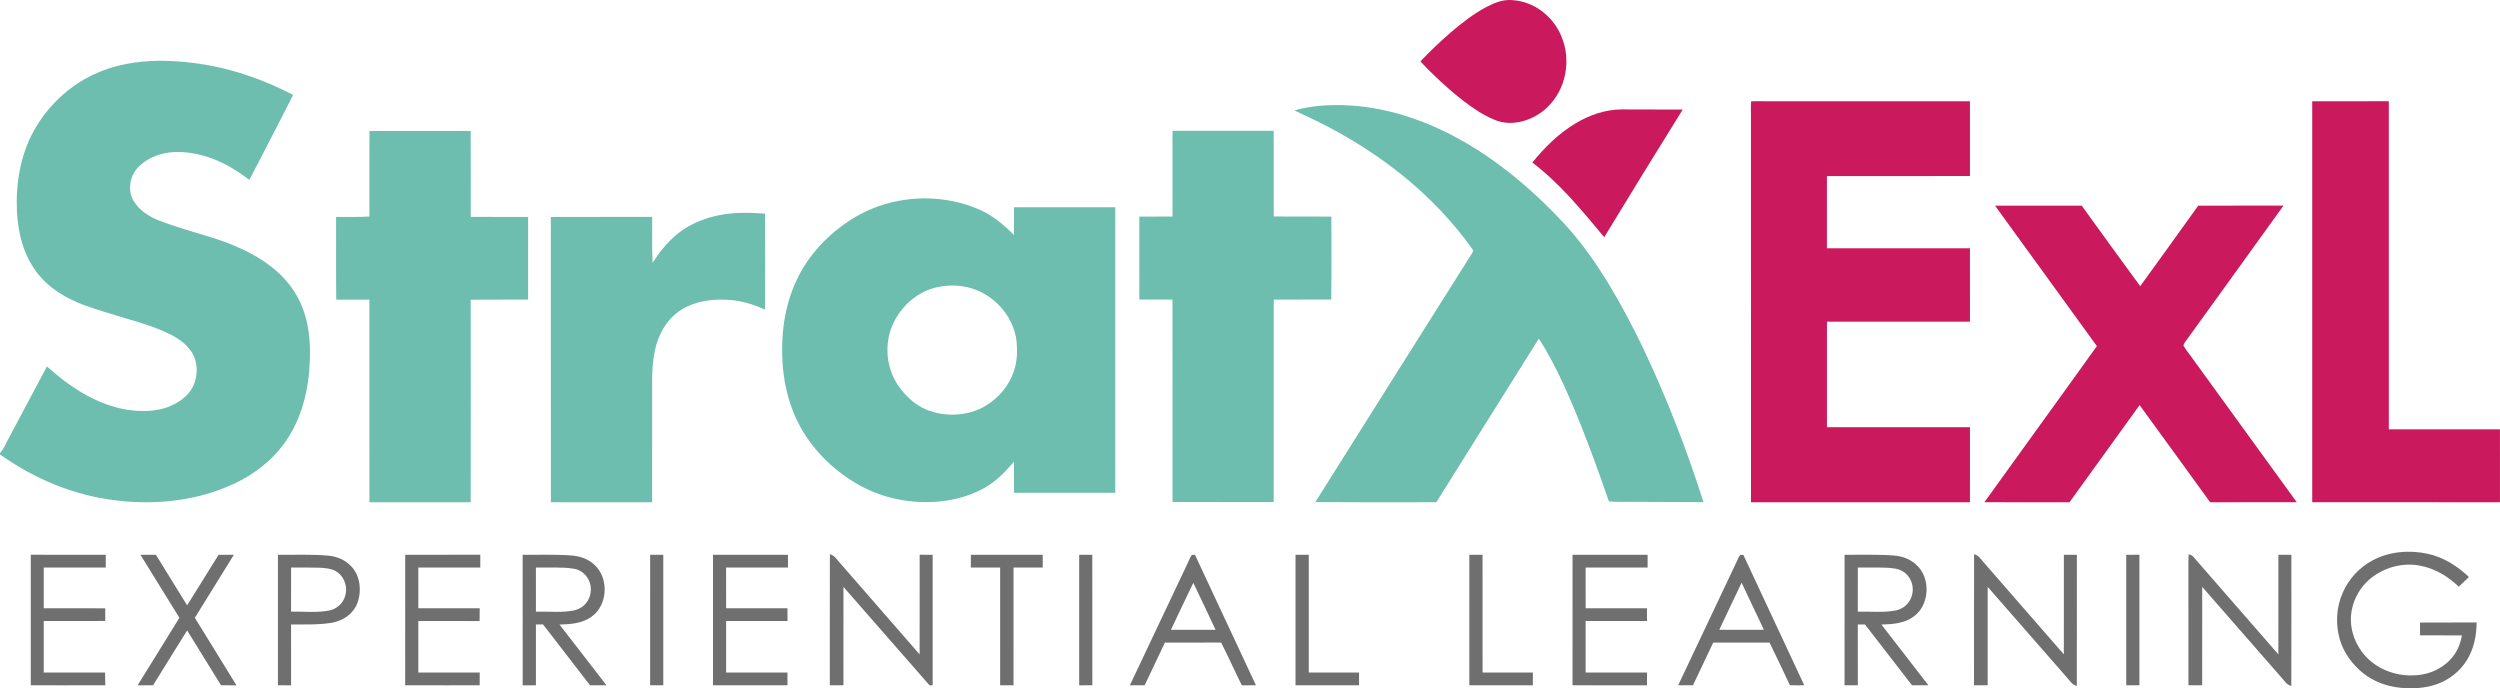 <?xml version="1.0" encoding="UTF-8" standalone="no"?>
<svg
   xmlns:dc="http://purl.org/dc/elements/1.1/"
   xmlns:cc="http://creativecommons.org/ns#"
   xmlns:rdf="http://www.w3.org/1999/02/22-rdf-syntax-ns#"
   xmlns:svg="http://www.w3.org/2000/svg"
   xmlns="http://www.w3.org/2000/svg"
   xmlns:sodipodi="http://sodipodi.sourceforge.net/DTD/sodipodi-0.dtd"
   xmlns:inkscape="http://www.inkscape.org/namespaces/inkscape"
   version="1.1"
   viewBox="0 0 1877.941 517.037"
   width="1877.941pt"
   height="517.037pt"
   id="svg78"
   sodipodi:docname="logo-stratx-exl_full.svg"
   inkscape:version="0.92.4 (5da689c313, 2019-01-14)">
  <defs
     id="defs82" />
  <sodipodi:namedview
     pagecolor="#ffffff"
     bordercolor="#666666"
     borderopacity="1"
     objecttolerance="10"
     gridtolerance="10"
     guidetolerance="10"
     inkscape:pageopacity="0"
     inkscape:pageshadow="2"
     inkscape:window-width="1920"
     inkscape:window-height="1017"
     id="namedview80"
     showgrid="false"
     inkscape:pagecheckerboard="true"
     inkscape:zoom="0.12"
     inkscape:cx="987.20638"
     inkscape:cy="318.31055"
     inkscape:window-x="-8"
     inkscape:window-y="-8"
     inkscape:window-maximized="1"
     inkscape:current-layer="svg78" />
  <path
     d="m 1136.01,0.084 c 16.35,0.97 30.51,12.05 36.77,26.96 7.76,18.07 3.69,40.26 -10.75,53.8 -9.9,9.5 -26.17,14.79 -39.23,9.2 -8.72,-3.47 -16.83,-9.12 -24.24,-14.82 -11.27,-8.83 -21.78,-18.65 -31.59,-29.07 7.16,-7.63 14.77,-14.82 22.67,-21.69 8.26,-7.06 17.23,-14.04 26.83,-19.19 6.22,-3.18 12.37,-5.78 19.54,-5.19 z"
     id="path4"
     inkscape:connector-curvature="0"
     style="fill:#ca195d" />
  <path
     d="m 120,45.614 c 18.23,0.16 36.36,2.5 53.94,7.38 16.03,4.34 31.4,10.65 46.15,18.25 -1.09,2.42 -2.23,4.81 -3.47,7.16 -9.86,18.87 -19.37,37.92 -29.33,56.73 -15.29,-11.79 -32.64,-20.4 -52.29,-20.95 -11.07,-0.44 -22.69,3.05 -30.7,10.93 -6.8,6.57 -8.86,17.96 -3.75,26.14 4.09,6.68 11.49,11.53 18.69,14.31 13.24,5.16 27.18,8.94 40.75,13.14 15.23,4.85 30.91,11.62 43.59,21.48 10.58,8.13 19.06,18.74 23.75,31.29 6.06,15.71 6.12,31.79 4.86,48.34 -1.73,18.22 -6.75,35.8 -17.11,51.05 -9.82,14.42 -23.67,25.28 -39.43,32.59 -27.1,12.64 -58.15,16.05 -87.66,12.53 -31.9,-3.57 -61.95,-16.05 -87.99,-34.63 v -1.01 c 2.75,-3.12 4.21,-6.77 6.16,-10.37 9.73,-18.21 19.38,-36.46 29.08,-54.69 17.04,15.21 36.87,28.53 59.79,32.43 10.72,1.63 23.03,1.72 33.1,-2.78 6.89,-2.92 13.81,-8.05 17.03,-14.98 3.62,-7.86 3.67,-17.82 -1.03,-25.26 -3.9,-6.12 -10,-10.42 -16.39,-13.63 -10.23,-5.02 -20.79,-8.29 -31.69,-11.44 -10.65,-3.2 -21.36,-6.37 -31.87,-10.03 -13.92,-5.19 -27.16,-12.69 -36.3,-24.71 -10.3,-13.36 -14.25,-29.47 -15.15,-46.07 -0.92,-20.97 2.49,-42.05 12.69,-60.59 10.19,-18.39 26.32,-33.74 45.46,-42.53 15.41,-7.21 32.21,-9.88 49.12,-10.08 z"
     id="path6"
     inkscape:connector-curvature="0"
     style="fill:#6dbeaf" />
  <path
     d="m 1315.39,76.144 c 3.19,-0.25 6.42,-0.08 9.61,-0.1 51.59,0 103.18,0 154.78,0 0,18.73 0,37.45 0,56.18 -35.82,0.03 -71.63,-0.02 -107.44,0.03 -0.04,18.08 -0.01,36.17 -0.02,54.25 35.82,-0.01 71.64,-0.03 107.45,0.01 0.02,18.38 -0.01,36.76 0.02,55.14 -35.81,0.01 -71.62,0.01 -107.43,0 -0.07,26.42 -0.06,52.84 0,79.26 35.81,-0.01 71.62,0 107.43,0 -0.03,18.79 0,37.58 -0.01,56.37 -54.83,0.02 -109.66,0 -164.48,0.01 -0.06,-97.5 0,-195 -0.03,-292.49 0,-2.88 -0.12,-5.79 0.12,-8.66 z"
     id="path8"
     inkscape:connector-curvature="0"
     style="fill:#ca195d" />
  <path
     d="m 1736.89,76.074 c 19.18,-0.08 38.35,0 57.53,-0.04 0.02,82.16 -0.02,164.32 0.01,246.47 27.83,0.03 55.65,0.01 83.48,0.01 0.05,18.25 0.03,36.5 0.01,54.76 -47.01,0.02 -94.02,0.05 -141.03,-0.02 -0.01,-100.39 -0.02,-200.78 0,-301.18 z"
     id="path10"
     inkscape:connector-curvature="0"
     style="fill:#ca195d" />
  <path
     d="m 1002,78.984 c 31.18,-0.68 62.29,8.72 89.72,23.11 33.01,17.38 62.09,42.4 87,69.99 22.66,25.97 40.24,57.87 55.25,88.75 17.89,37.64 33.05,76.64 45.64,116.35 -18.87,-0.02 -37.74,-0.14 -56.61,-0.23 -4.8,0.05 -9.59,0.11 -14.39,-0.32 -10.4,-29.72 -21.14,-59.52 -34.26,-88.17 -5.44,-11.65 -11.36,-23.33 -18.42,-34.09 -25.72,40.9 -51.28,81.94 -76.97,122.87 -30.3,0.13 -60.6,0.08 -90.9,-0.1 39.07,-62.25 78.41,-124.53 117.59,-186.73 0.3,-0.79 1.49,-2.11 0.68,-2.87 -29.53,-41.61 -69.97,-72.98 -115.36,-95.71 -6.16,-3.12 -12.48,-5.89 -18.69,-8.91 9.71,-2.67 19.65,-3.91 29.72,-3.94 z"
     id="path12"
     inkscape:connector-curvature="0"
     style="fill:#6dbeaf" />
  <path
     d="m 1218,82.194 c 15.34,-0.03 30.68,0.02 46.02,0.11 -19.81,31.85 -39.51,63.78 -58.96,95.86 -17.03,-20.29 -32.73,-39.86 -54,-56.05 9.28,-11.52 19.89,-21.95 32.65,-29.58 10.39,-6.18 22.11,-10.25 34.29,-10.34 z"
     id="path14"
     inkscape:connector-curvature="0"
     style="fill:#ca195d" />
  <path
     d="m 880.78,98.244 c 25.33,-0.03 50.65,-0.02 75.98,0 0.13,21.45 0.01,42.91 0.06,64.37 14.42,0.14 28.85,-0.02 43.28,0.08 -0.03,20.77 0.19,41.55 -0.11,62.31 -14.39,0.06 -28.77,-0.04 -43.16,0.05 -0.07,50.69 0.05,101.38 -0.06,152.08 -25.33,-0.01 -50.67,0.05 -76,-0.03 -0.02,-50.69 0.01,-101.38 -0.02,-152.07 -8.31,-0.05 -16.61,0.04 -24.92,-0.04 -0.05,-20.76 -0.05,-41.53 0.01,-62.29 8.3,-0.06 16.61,-0.02 24.92,-0.04 0.03,-21.47 -0.04,-42.95 0.02,-64.42 z"
     id="path16"
     inkscape:connector-curvature="0"
     style="fill:#6dbeaf" />
  <path
     d="m 277.52,98.404 c 25.35,-0.04 50.7,-0.02 76.04,-0.01 0.16,21.51 0,43.02 0.08,64.52 14.36,0.06 28.72,-0.03 43.08,0.04 -0.01,20.7 0.05,41.39 -0.02,62.09 -14.37,0.13 -28.75,-0.07 -43.12,0.1 0.07,50.71 0.08,101.42 -0.01,152.13 -25.35,0.06 -50.71,0.02 -76.06,0.02 -0.09,-50.74 0,-101.48 -0.04,-152.22 -8.29,0.03 -16.59,-0.01 -24.88,0.02 -0.25,-20.71 -0.04,-41.43 -0.11,-62.13 8.35,-0.14 16.68,0.22 25,-0.31 0.02,-21.41 -0.06,-42.83 0.04,-64.25 z"
     id="path18"
     inkscape:connector-curvature="0"
     style="fill:#6dbeaf" />
  <path
     style="fill:#6dbeaf;stroke-width:1"
     d="m 696.146,149.044 c -19.773,-0.245 -39.655,5.023 -56.316,15.58 -17.59,11.12 -32.461,26.7 -41.351,45.63 -9.58,20.23 -12.119,42.391 -10.519,64.541 1.37,16.3 5.559,32.139 13.569,46.469 10.23,18.28 26.211,33.41 44.521,43.49 18.18,9.97 39.369,13.92 59.959,11.9 12.54,-1.2 24.691,-4.821 35.511,-11.331 7.97,-4.95 14.1,-11.439 20.13,-18.529 0.09,7.79 0.02,15.589 0.06,23.379 25.35,0.03 50.7,0.03 76.05,-0.01 0.07,-71.49 0.06,-142.979 0.011,-214.469 -25.36,0.01 -50.711,0.01 -76.061,0 -0.04,6.94 0.011,13.88 -0.05,20.81 -7.8,-7.77 -15.93,-14.73 -26.15,-19.14 -12.358,-5.403 -25.835,-8.152 -39.363,-8.32 z m 20.268,65.458 c 2.195,0.041 4.389,0.229 6.576,0.582 20.72,2.74 38.53,20.861 40.68,41.691 0.62,7.37 0.43,14.77 -2.02,21.82 -3.48,11.05 -11.63,20.439 -21.47,26.389 -13.1,7.68 -30.15,8.49 -44.13,2.78 -9.52,-3.88 -17.39,-11.63 -22.72,-20.29 -5.96,-9.86 -8.02,-21.831 -5.95,-33.151 3.3,-18.78 19.11,-35.59 38.09,-38.89 3.625,-0.662 7.285,-1.001 10.944,-0.932 z"
     id="path20"
     inkscape:connector-curvature="0" />
  <path
     d="m 1498.62,154.474 c 21.7,-0.06 43.4,-0.07 65.11,0 14.62,20.18 29.18,40.43 43.95,60.5 14.53,-20.16 29.17,-40.26 43.59,-60.5 21.35,-0.08 42.69,-0.04 64.04,-0.02 -23.77,33.1 -47.65,66.13 -71.52,99.15 -1.09,1.78 -3.48,3.97 -3.59,6.06 1.57,2.91 3.84,5.47 5.73,8.19 26.45,36.47 52.92,72.92 79.35,109.4 -21.69,0.07 -43.38,0.03 -65.07,0.02 -17.66,-24.33 -35.25,-48.71 -52.99,-72.97 -17.54,24.34 -35.1,48.65 -52.66,72.97 -21.32,0.02 -42.63,0.04 -63.94,-0.01 28.07,-39.16 56.49,-78.09 84.5,-117.29 -25.49,-35.18 -51.03,-70.32 -76.5,-105.5 z"
     id="path22"
     inkscape:connector-curvature="0"
     style="fill:#ca195d" />
  <path
     d="m 574.66,160.434 c 0.13,24.06 0.05,48.12 0.03,72.19 -8.52,-3.92 -17.45,-6.68 -26.85,-7.36 -10.84,-0.66 -21.52,0.27 -31.48,4.9 -9.11,4.16 -16.1,11.71 -20.28,20.73 -5.08,10.65 -6.01,22.28 -6.2,33.91 0,30.83 0.04,61.66 -0.02,92.48 -25.35,0.02 -50.7,0.06 -76.04,-0.02 -0.12,-71.42 0.01,-142.86 -0.06,-214.28 25.37,-0.12 50.74,0 76.11,-0.06 0.22,11.51 -0.35,23.06 0.36,34.55 5.89,-9.41 13.46,-18.47 22.67,-24.8 8.35,-5.62 18,-9.27 27.87,-11.13 11.28,-2.26 22.49,-1.81 33.89,-1.11 z"
     id="path24"
     inkscape:connector-curvature="0"
     style="fill:#6dbeaf" />
  <path
     d="m 1823.76,416.024 c 11.94,2.63 22.05,9.13 30.86,17.41 -2.55,2.43 -5.1,4.86 -7.66,7.29 -7.53,-7.28 -16.5,-12.83 -26.75,-15.29 -14.87,-3.75 -31.1,0.9 -42.14,11.44 -6.68,6.57 -11.11,15.56 -11.98,24.92 -0.95,9.7 2.04,19.36 7.68,27.24 8.68,12.12 23.48,18.67 38.23,18.31 10.75,0 21.27,-3.96 28.64,-11.92 4.86,-5.02 7.44,-11.34 8.72,-18.13 -10.49,-0.06 -20.98,0.01 -31.47,-0.04 0,-3.21 0,-6.42 -0.02,-9.63 14.19,-0.05 28.37,-0.02 42.55,-0.02 -0.16,9.99 -2,19.68 -7.34,28.26 -5.25,8.54 -13.53,15.02 -23.01,18.24 -8.58,2.94 -18.13,3.43 -27.09,2.52 -10.12,-1.05 -19.87,-4.59 -27.88,-10.96 -8.08,-6.51 -14.54,-15.32 -17.5,-25.33 -3.37,-11.57 -2.66,-24.53 2.4,-35.51 4.52,-10.16 12.36,-18.61 22.17,-23.84 12.52,-6.78 27.84,-8 41.59,-4.96 z"
     id="path28"
     inkscape:connector-curvature="0"
     style="fill:#6f6f6f" />
  <path
     d="m 23.12,416.724 c 18.78,0.01 37.56,-0.01 56.33,0.02 0.01,3.19 0.01,6.37 0.01,9.56 -15.53,0.03 -31.06,-0.03 -46.59,0.03 -0.01,10.19 -0.01,20.38 0,30.57 15.4,0.04 30.81,-0.07 46.21,0.06 -0.01,3.16 -0.02,6.32 -0.04,9.48 -15.39,0.1 -30.78,0.03 -46.17,0.04 -0.01,12.9 -0.01,25.8 0,38.7 15.35,0.03 30.7,0 46.05,0.01 0.11,3.18 0.17,6.36 0.18,9.54 -18.66,0.11 -37.32,0.03 -55.98,0.04 0,-32.68 -0.01,-65.36 0,-98.05 z"
     id="path30"
     inkscape:connector-curvature="0"
     style="fill:#6f6f6f" />
  <path
     d="m 105.5,416.744 c 3.86,-0.02 7.73,-0.02 11.6,-0.01 7.84,12.66 15.64,25.33 23.48,37.99 7.91,-12.63 15.74,-25.33 23.62,-37.99 3.83,-0.02 7.66,-0.02 11.49,0 -9.76,15.79 -19.52,31.58 -29.32,47.34 10.36,16.93 20.87,33.78 31.25,50.71 -3.86,0.01 -7.72,0 -11.58,-0.01 -8.53,-13.71 -16.96,-27.48 -25.46,-41.2 -8.65,13.66 -17.03,27.49 -25.6,41.2 -3.87,0 -7.75,0.01 -11.62,0.01 10.44,-16.92 21,-33.76 31.4,-50.71 -9.81,-15.74 -19.5,-31.56 -29.26,-47.33 z"
     id="path32"
     inkscape:connector-curvature="0"
     style="fill:#6f6f6f" />
  <path
     style="fill:#6f6f6f;stroke-width:1"
     d="m 227.395,416.699 c -6.213,0 -12.43,0.11 -18.615,0.035 0,32.68 -0.01,65.361 0,98.041 3.29,0.03 6.58,0.03 9.88,0.01 0,-15.24 -2.5e-4,-30.481 -0.01,-45.721 9.94,-0.07 20.6,0.41 30.4,-1.23 8.47,-1.49 16.13,-6.409 19.34,-14.629 3.44,-9.01 2.33,-20.959 -4.77,-28.009 -4.66,-4.87 -10.991,-7.351 -17.641,-7.871 -6.165,-0.515 -12.372,-0.625 -18.584,-0.625 z m 1.939,9.604 c 3.56,0 7.121,0.027 10.676,0.142 3.9,0.2 8.409,0.54 11.919,2.41 5.63,3.06 8.721,9.68 7.931,15.98 -0.69,6.66 -5.54,12.17 -12.07,13.66 -9.38,2 -19.59,0.77 -29.15,0.94 0.04,-11.03 0.011,-22.07 0.021,-33.11 3.555,0.005 7.114,-0.022 10.674,-0.022 z"
     id="path34"
     inkscape:connector-curvature="0" />
  <path
     d="m 304.39,416.734 c 18.8,-0.02 37.6,0 56.4,-0.01 0.01,3.2 0.02,6.39 0,9.59 -15.51,0 -31.03,-0.02 -46.55,0.01 0.01,10.19 0.01,20.39 0.01,30.58 15.37,0.01 30.73,-0.01 46.09,0.01 0.02,3.21 -0.01,6.42 -0.08,9.62 -15.34,-0.1 -30.67,-0.02 -46,-0.04 -0.01,12.9 -0.01,25.79 -0.01,38.69 15.37,0.03 30.73,-0.02 46.09,0.03 0,3.19 0,6.38 -0.01,9.57 -18.65,-0.02 -37.31,0.05 -55.97,-0.04 0.06,-32.67 0.01,-65.34 0.03,-98.01 z"
     id="path36"
     inkscape:connector-curvature="0"
     style="fill:#6f6f6f" />
  <path
     style="fill:#6f6f6f;stroke-width:1"
     d="m 410.832,416.699 c -6.079,0.002 -12.161,0.1 -18.221,0.035 0,32.69 -0.02,65.371 0.01,98.061 3.31,0.02 6.629,0.01 9.949,0 -0.01,-15.25 -0.02,-30.491 0,-45.731 1.78,0 3.57,-2.5e-4 5.35,-0.01 11.78,15.22 23.581,30.43 35.301,45.7 4.12,0.04 8.23,0.04 12.34,0.01 -11.74,-15.21 -23.48,-30.429 -35.25,-45.609 8.22,-0.19 17.26,-0.89 24.11,-5.95 12.16,-8.64 13.15,-28.991 2.12,-38.921 -4.8,-4.52 -11.021,-6.619 -17.511,-7.049 -6.045,-0.445 -12.119,-0.539 -18.198,-0.536 z m 5.908,9.583 c 4.744,0.013 9.476,0.177 14.111,0.882 7.96,1.2 13.57,8.711 12.94,16.651 -0.37,6.95 -5.15,12.929 -11.96,14.559 -9.38,2.11 -19.67,0.801 -29.26,1.091 -0.01,-11.05 -0.01,-22.101 -0.01,-33.151 4.68,0.095 9.436,-0.045 14.18,-0.032 z"
     id="path38"
     inkscape:connector-curvature="0" />
  <path
     d="m 488.38,416.734 c 3.29,-0.01 6.57,-0.01 9.86,0 0.02,32.68 0.01,65.37 0.01,98.05 -3.3,0.02 -6.59,0.01 -9.89,-0.03 0.05,-32.67 0.01,-65.35 0.02,-98.02 z"
     id="path40"
     inkscape:connector-curvature="0"
     style="fill:#6f6f6f" />
  <path
     d="m 535.6,416.734 c 18.77,0 37.54,-0.03 56.31,0.01 0,3.19 0,6.37 -0.01,9.56 -15.48,0.03 -30.97,-0.02 -46.46,0.03 0,10.19 0,20.38 0.01,30.57 15.36,0.01 30.72,-0.01 46.08,0.01 0,3.19 0.01,6.38 0.03,9.57 -15.37,0.02 -30.74,0.01 -46.1,0 -0.03,12.91 -0.01,25.81 -0.01,38.71 15.36,0.01 30.72,-0.02 46.08,0.01 0,3.18 0.01,6.37 0.01,9.55 -18.65,0.07 -37.3,0.01 -55.95,0.03 -0.01,-32.69 -0.02,-65.37 0.01,-98.05 z"
     id="path42"
     inkscape:connector-curvature="0"
     style="fill:#6f6f6f" />
  <path
     d="m 623.39,416.314 c 3.67,0.95 5.08,3.92 7.54,6.52 19.94,22.92 39.9,45.83 59.87,68.73 0.06,-24.95 -0.01,-49.89 0.03,-74.84 3.25,0 6.51,0 9.76,0.01 -0.01,32.7 -0.01,65.39 0,98.09 -0.79,-0.02 -1.57,-0.03 -2.35,-0.04 -21.56,-24.62 -43.05,-49.31 -64.65,-73.9 -0.06,24.63 0,49.26 -0.03,73.89 -3.41,0.01 -6.81,0.01 -10.22,0 0.04,-32.82 -0.07,-65.64 0.05,-98.46 z"
     id="path44"
     inkscape:connector-curvature="0"
     style="fill:#6f6f6f" />
  <path
     d="m 729.29,416.734 c 17.99,-0.01 35.99,-0.01 53.98,0 0.01,3.19 0.01,6.37 0.02,9.56 -7.32,0.05 -14.63,-0.01 -21.94,0.02 -0.04,29.49 -0.01,58.98 -0.01,88.47 -3.35,0 -6.7,0 -10.05,-0.01 0,-29.48 0,-58.97 0,-88.46 -7.35,-0.01 -14.69,0 -22.04,-0.01 0.01,-3.19 0.01,-6.38 0.04,-9.57 z"
     id="path46"
     inkscape:connector-curvature="0"
     style="fill:#6f6f6f" />
  <path
     d="m 810.66,416.744 c 3.28,-0.02 6.57,-0.02 9.85,-0.01 0.02,32.67 -0.02,65.35 0.02,98.02 -3.29,0.04 -6.58,0.06 -9.87,0.04 -0.01,-32.68 -0.01,-65.37 0,-98.05 z"
     id="path48"
     inkscape:connector-curvature="0"
     style="fill:#6f6f6f" />
  <path
     style="fill:#6f6f6f;stroke-width:1"
     d="m 897.609,416.704 c -0.79,0.03 -1.589,0.089 -2.369,0.189 -1.64,2.51 -2.711,5.421 -4.021,8.121 -14.19,29.9 -28.309,59.84 -42.489,89.749 3.7,0.02 7.409,0.02 11.109,-0.01 5.05,-10.69 10.109,-21.389 15.209,-32.049 14.07,-0.04 28.151,0.09 42.211,-0.07 5.42,10.61 10.27,21.499 15.56,32.169 3.54,-0.02 7.07,-0.029 10.61,-0.04 -15.26,-32.66 -30.5,-65.43 -45.82,-98.06 z m -1.219,21.1 c 5.71,11.68 11.129,23.55 16.709,35.3 -11.17,0.01 -22.34,0.05 -33.52,-0.01 5.62,-11.75 11.091,-23.59 16.811,-35.29 z"
     id="path50"
     inkscape:connector-curvature="0" />
  <path
     d="m 973.17,416.744 c 3.32,-0.02 6.64,-0.02 9.95,-0.02 0.01,29.49 0,58.98 0.01,88.47 12.59,0 25.17,0 37.76,-0.01 0.02,3.2 0.02,6.39 0.01,9.59 -15.91,0.02 -31.82,0.01 -47.73,0 0,-32.67 0,-65.35 0,-98.03 z"
     id="path52"
     inkscape:connector-curvature="0"
     style="fill:#6f6f6f" />
  <path
     d="m 1103.72,416.734 c 3.31,-0.01 6.62,-0.01 9.93,0 0.02,29.48 -0.01,58.96 0.02,88.44 12.6,0.05 25.19,-0.02 37.79,0.04 0,3.19 -0.01,6.38 -0.02,9.57 -15.91,0 -31.82,0.01 -47.73,-0.01 -0.01,-32.68 -0.02,-65.36 0.01,-98.04 z"
     id="path54"
     inkscape:connector-curvature="0"
     style="fill:#6f6f6f" />
  <path
     d="m 1181.25,416.734 c 18.8,-0.01 37.6,-0.02 56.4,0.01 0,3.19 0,6.38 -0.01,9.57 -15.51,0 -31.03,-0.01 -46.55,0 0,10.2 0,20.4 0.01,30.59 15.36,0.01 30.72,-0.01 46.08,0.01 0,3.19 0,6.37 0,9.56 -15.36,0.05 -30.72,-0.01 -46.09,0.03 0,12.89 0,25.79 0,38.68 15.37,0.02 30.73,0 46.1,0.01 -0.01,3.2 -0.01,6.4 -0.01,9.61 -18.65,-0.04 -37.3,-0.01 -55.95,-0.02 0.01,-32.69 -0.03,-65.37 0.02,-98.05 z"
     id="path56"
     inkscape:connector-curvature="0"
     style="fill:#6f6f6f" />
  <path
     style="fill:#6f6f6f;stroke-width:1"
     d="m 1309.56,416.794 c -0.82,-0.01 -1.641,0.02 -2.451,0.07 -1.48,2.3 -2.479,4.93 -3.67,7.39 -14.28,30.16 -28.55,60.33 -42.831,90.5 3.71,0.04 7.421,0.04 11.121,-0.01 5.05,-10.68 10.079,-21.379 15.189,-32.029 14.11,-0.03 28.221,0.019 42.331,-0.031 5.16,10.64 10.28,21.32 15.28,32.03 3.6,0.11 7.19,0.11 10.78,0.04 -15.26,-32.64 -30.5,-65.32 -45.75,-97.96 z m -1.31,20.9 c 5.63,11.78 11.16,23.61 16.74,35.41 -11.18,0.02 -22.35,0.03 -33.53,0 5.59,-11.81 11.17,-23.62 16.79,-35.41 z"
     id="path58"
     inkscape:connector-curvature="0" />
  <path
     style="fill:#6f6f6f;stroke-width:1"
     d="m 1403.821,416.697 c -6.081,0.005 -12.166,0.107 -18.232,0.047 0.02,32.68 0.03,65.36 -0.01,98.03 3.33,0.03 6.65,0.03 9.98,0 0,-15.22 0.021,-30.441 -0.019,-45.661 1.79,-0.02 3.57,-0.04 5.35,-0.06 11.83,15.21 23.57,30.48 35.37,45.71 4.1,0.03 8.2,0.029 12.3,-0.021 -11.79,-15.19 -23.481,-30.449 -35.301,-45.609 8.26,-0.16 17.271,-0.87 24.161,-5.94 12.18,-8.61 13.119,-28.999 2.109,-38.919 -4.8,-4.53 -11.001,-6.59 -17.5,-7.04 -6.05,-0.45 -12.127,-0.543 -18.208,-0.538 z m 2.458,9.605 c 3.575,0 7.151,0.027 10.721,0.152 4.21,0.23 8.85,0.55 12.52,2.82 5.48,3.43 8.26,10.18 7.03,16.51 -1.1,6.47 -6.13,11.54 -12.57,12.8 -9.21,1.77 -19.08,0.64 -28.44,0.87 0.05,-11.05 0.01,-22.091 0.019,-33.141 3.57,0.015 7.145,-0.012 10.72,-0.012 z"
     id="path60"
     inkscape:connector-curvature="0" />
  <path
     d="m 1482.88,416.294 c 3.64,0.91 4.96,3.73 7.35,6.29 20,23.01 40.02,46 60.08,68.96 0.04,-24.94 -0.01,-49.88 0.02,-74.81 3.25,-0.01 6.5,-0.01 9.75,0 0,32.83 0.08,65.66 -0.04,98.48 -3.62,-0.83 -4.95,-3.61 -7.3,-6.14 -19.85,-22.76 -39.75,-45.48 -59.63,-68.21 -0.04,24.63 -0.03,49.27 -0.01,73.91 -3.42,0 -6.85,0 -10.28,0 0.06,-32.83 -0.05,-65.66 0.06,-98.48 z"
     id="path62"
     inkscape:connector-curvature="0"
     style="fill:#6f6f6f" />
  <path
     d="m 1597.17,416.734 c 3.3,-0.01 6.61,-0.01 9.91,-0.01 -0.01,32.68 0,65.35 -0.01,98.03 -3.3,0.03 -6.6,0.04 -9.9,0.02 0,-32.68 -0.01,-65.36 0,-98.04 z"
     id="path64"
     inkscape:connector-curvature="0"
     style="fill:#6f6f6f" />
  <path
     d="m 1644.12,416.254 c 1.26,0.58 2.49,0.92 3.45,1.99 21.14,24.24 42.74,49.13 63.88,73.29 0.04,-24.93 -0.01,-49.86 0.03,-74.8 3.25,-0.01 6.5,-0.01 9.75,0 -0.02,32.82 0.07,65.65 -0.04,98.48 -3.69,-0.83 -4.98,-3.68 -7.39,-6.23 -19.84,-22.72 -39.69,-45.43 -59.55,-68.13 -0.07,24.64 -0.02,49.28 -0.03,73.92 -3.44,0.04 -6.88,0.03 -10.31,-0.04 -0.01,-28.31 0,-56.62 -0.01,-84.93 -0.01,-4.52 -0.09,-9.03 0.22,-13.55 z"
     id="path66"
     inkscape:connector-curvature="0"
     style="fill:#6f6f6f" />
</svg>
